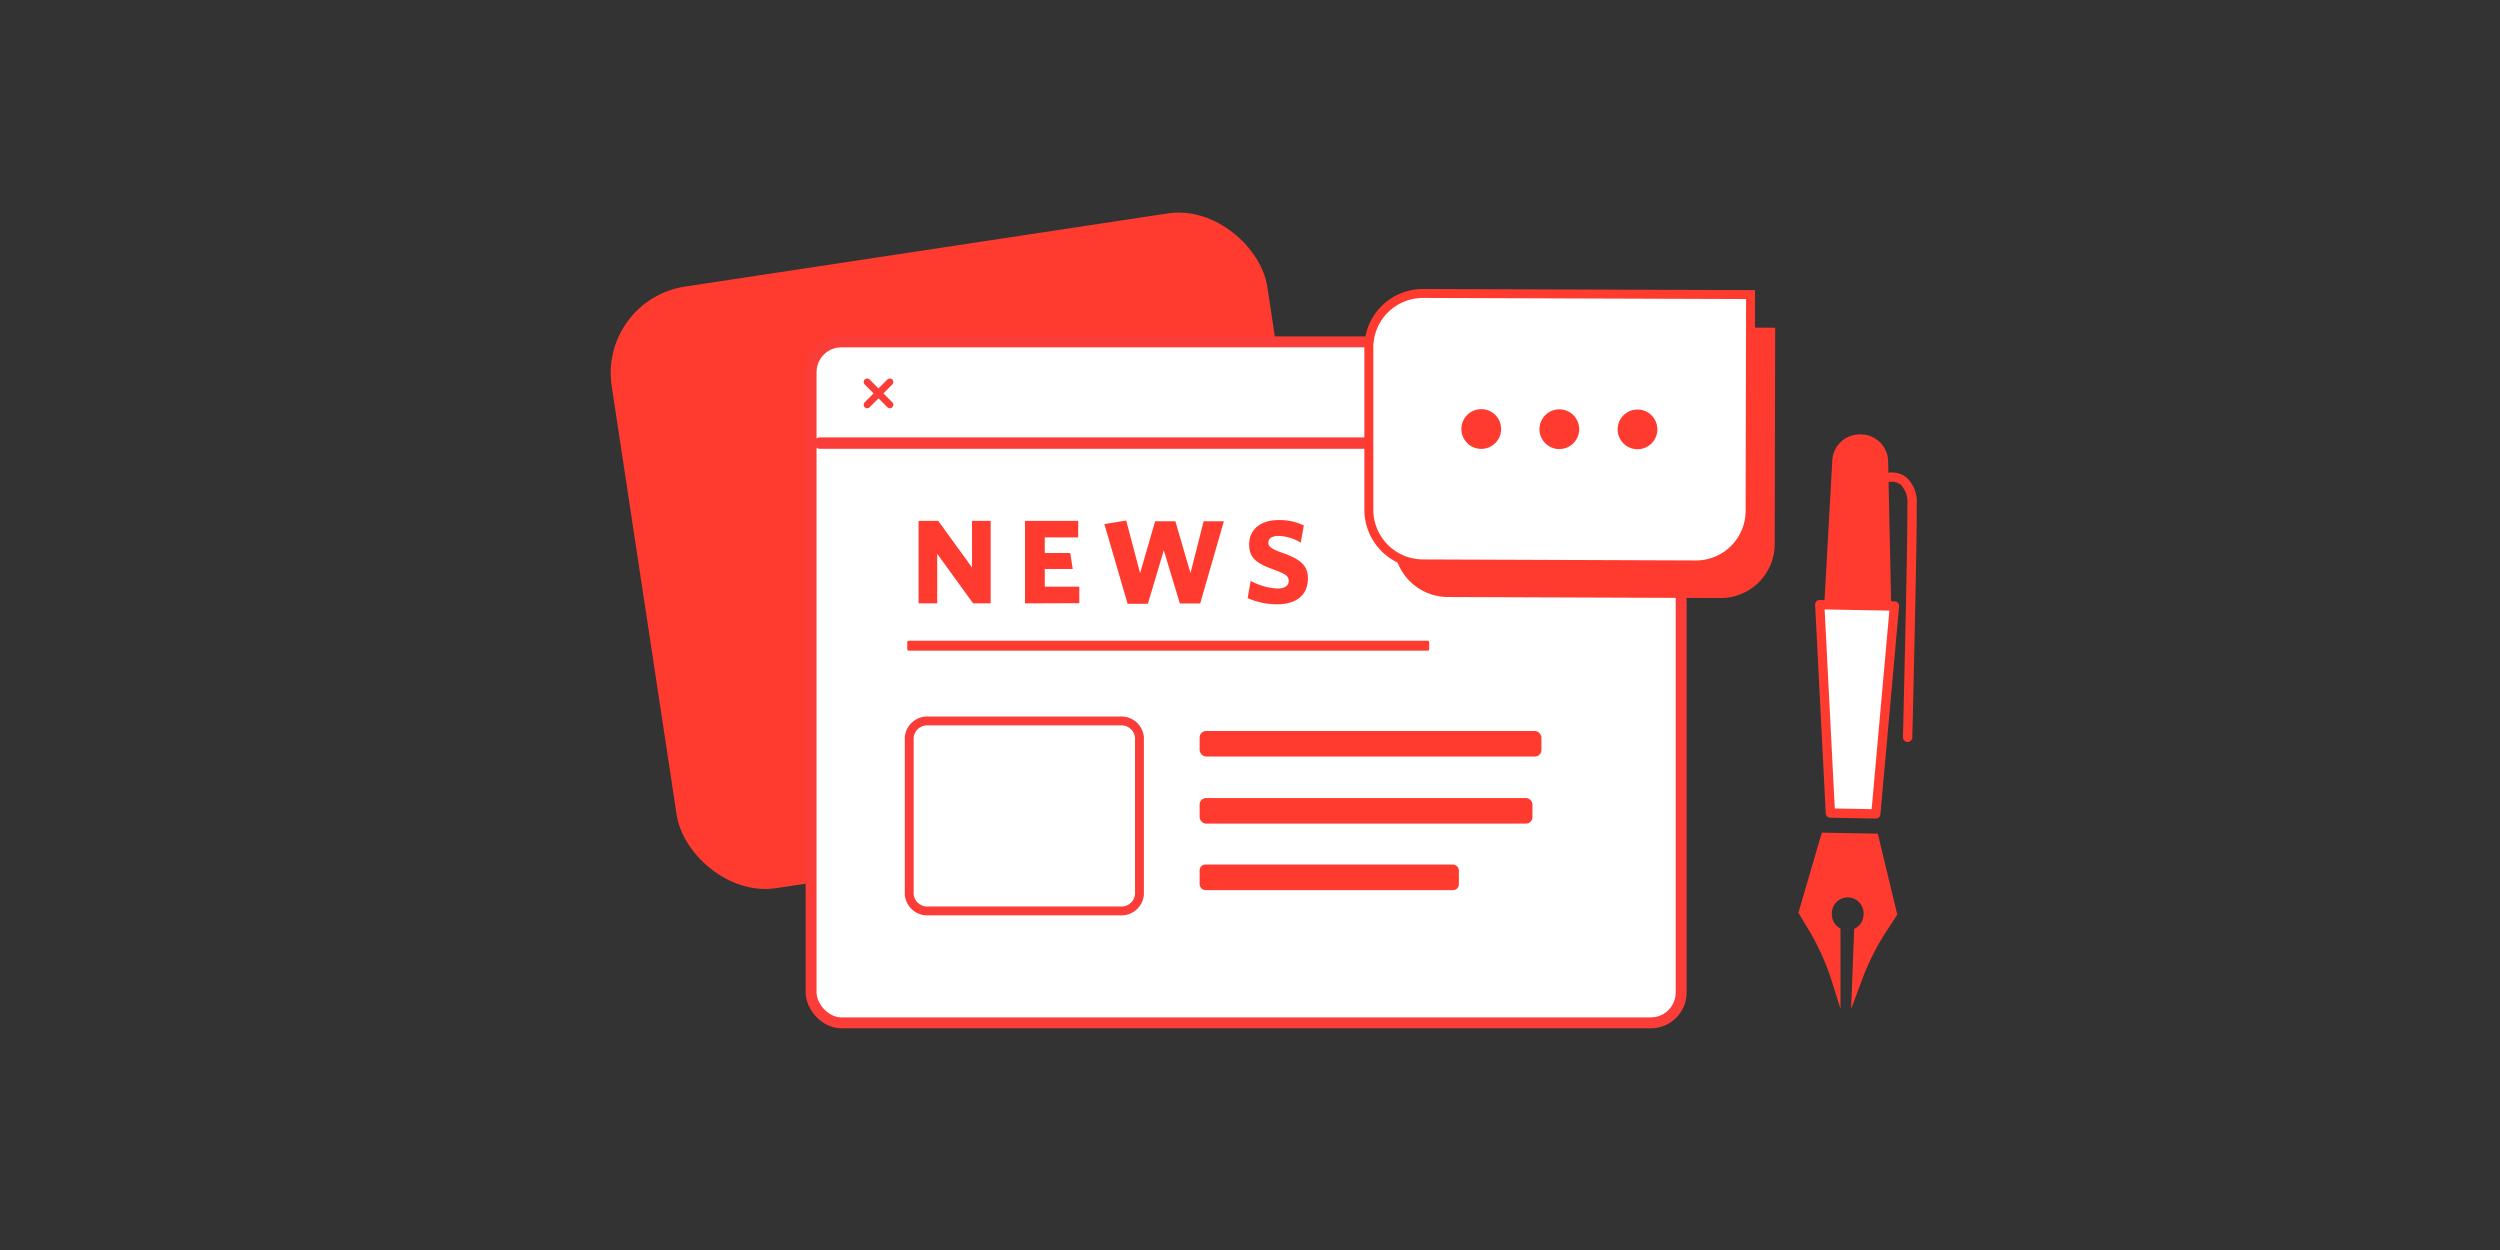 <svg id="Layer_1" data-name="Layer 1" xmlns="http://www.w3.org/2000/svg" width="268" height="134" viewBox="0 0 268 134"><rect x="0" y="0" width="268" height="134" fill="#333333" stroke="none"/><defs><style>.cls-1{fill:#ff3b30;}.cls-2,.cls-4,.cls-5,.cls-6{fill:#fff;}.cls-3,.cls-7{fill:none;}.cls-3,.cls-4,.cls-5,.cls-7{stroke:#fb3d39;stroke-linecap:round;stroke-linejoin:round;}.cls-3{stroke-width:1.17px;}.cls-4{stroke-width:0.95px;}.cls-5{stroke-width:1.22px;}.cls-6{stroke:#ff3b30;stroke-width:0.96px;}.cls-7{stroke-width:0.75px;}</style></defs><rect class="cls-1" x="68.47" y="26.63" width="70.99" height="65.14" rx="9.36" transform="matrix(0.99, -0.15, 0.15, 0.99, -7.61, 16.03)"/><rect class="cls-2" x="86.95" y="36.65" width="93.27" height="73" rx="3.25"/><rect class="cls-3" x="86.95" y="36.65" width="93.27" height="73" rx="3.25"/><path class="cls-4" d="M122.15,79.05V95.88a1.94,1.94,0,0,1-2.08,1.77H99.56a1.94,1.94,0,0,1-2.09-1.77V79.05a1.94,1.94,0,0,1,2.09-1.76h20.51A1.94,1.94,0,0,1,122.15,79.05Z"/><rect class="cls-1" x="128.6" y="78.36" width="36.64" height="2.74" rx="0.7"/><rect class="cls-1" x="128.6" y="85.55" width="35.68" height="2.74" rx="0.69"/><rect class="cls-1" x="128.6" y="92.68" width="27.79" height="2.74" rx="0.61"/><path class="cls-1" d="M104.32,64.68l-3.85-5.31v5.31h-2V55.84h2.11l3.62,5v-5h2v8.84Z"/><path class="cls-1" d="M109.88,64.68V55.84h5.7v1.77H112v1.67h2.73L115,61h-3v1.89h3.7v1.77Z"/><path class="cls-1" d="M128.66,64.69h-2.18L124.76,59l-1.71,5.73h-2.17l-2.49-8.55,2.34-.38,1.49,5.64,1.61-5.56H126l1.62,5.56,1.41-5.56h2.17Z"/><path class="cls-1" d="M136.93,64.78a7.83,7.83,0,0,1-3.18-.66l.32-1.85a6.7,6.7,0,0,0,2.9.82c.71,0,1.18-.29,1.18-.81s-.28-.73-1.61-1.22c-1.84-.67-2.63-1.24-2.63-2.7,0-1.7,1.36-2.61,3.14-2.61a6,6,0,0,1,2.72.58l-.33,1.84a4.93,4.93,0,0,0-2.37-.72c-.75,0-1.1.3-1.1.71s.27.67,1.46,1.09c2,.7,2.78,1.37,2.78,2.77C140.21,63.94,138.76,64.78,136.93,64.78Z"/><rect class="cls-1" x="97.26" y="68.69" width="55.95" height="1.06" rx="0.15"/><line class="cls-5" x1="87.88" y1="47.5" x2="179.79" y2="47.5"/><path id="Stroke-23" class="cls-1" d="M149.43,40.78l0,17.39A5.8,5.8,0,0,0,155.17,64l29.27.11a5.8,5.8,0,0,0,5.81-5.79l.05-23.19L155.24,35A5.79,5.79,0,0,0,149.43,40.78Z"/><circle class="cls-1" cx="178.22" cy="49.56" r="2.13"/><circle class="cls-1" cx="169.84" cy="49.54" r="2.13"/><circle class="cls-1" cx="161.47" cy="49.52" r="2.13"/><path id="Stroke-23-2" data-name="Stroke-23" class="cls-6" d="M146.74,37.24l0,17.4a5.81,5.81,0,0,0,5.79,5.81l29.27.11a5.8,5.8,0,0,0,5.81-5.79l.05-23.19-35.06-.12A5.8,5.8,0,0,0,146.74,37.24Z"/><circle class="cls-1" cx="175.54" cy="46.03" r="2.13"/><circle class="cls-1" cx="167.16" cy="46.01" r="2.13"/><circle class="cls-1" cx="158.79" cy="45.99" r="2.13"/><line class="cls-7" x1="95.39" y1="40.95" x2="92.96" y2="43.39"/><line class="cls-7" x1="95.39" y1="43.39" x2="92.96" y2="40.95"/><polygon class="cls-2" points="203.08 64.97 195.07 64.82 196.21 87.16 201.1 87.25 203.08 64.97"/><path class="cls-1" d="M201.1,87.75h0l-4.89-.09a.49.49,0,0,1-.49-.47l-1.14-22.35a.55.55,0,0,1,.14-.37.48.48,0,0,1,.37-.15l8,.15a.48.48,0,0,1,.49.54l-2,22.29A.49.49,0,0,1,201.1,87.75Zm-4.41-1.08,3.95.07,1.9-21.28-6.94-.13Z"/><path class="cls-1" d="M199.42,46.57h0a2.94,2.94,0,0,0-3,2.83l-.87,15.67,7.19.15-.33-15.7A2.94,2.94,0,0,0,199.42,46.57Z"/><path class="cls-1" d="M204.53,79.54h0A.5.5,0,0,1,204,79c0-.21.53-21.63.47-24.95a2.63,2.63,0,0,0-.72-2.09,1.59,1.59,0,0,0-1.18-.3.48.48,0,0,1-.59-.38.49.49,0,0,1,.39-.59,2.54,2.54,0,0,1,2,.49,3.54,3.54,0,0,1,1.1,2.85c.06,3.35-.47,24.78-.47,25A.51.51,0,0,1,204.53,79.54Z"/><path class="cls-1" d="M201.3,89.37l-6-.11-2.51,8.59h0l1.07,1.78a26.2,26.2,0,0,1,2.44,5.33l1,3.19V99.54a1.68,1.68,0,0,1-.92-1.54,1.7,1.7,0,1,1,3.39.06,1.68,1.68,0,0,1-1,1.51l-.33,8.6,1.17-3.14a26.27,26.27,0,0,1,2.64-5.24l1.14-1.74h0Z"/></svg>